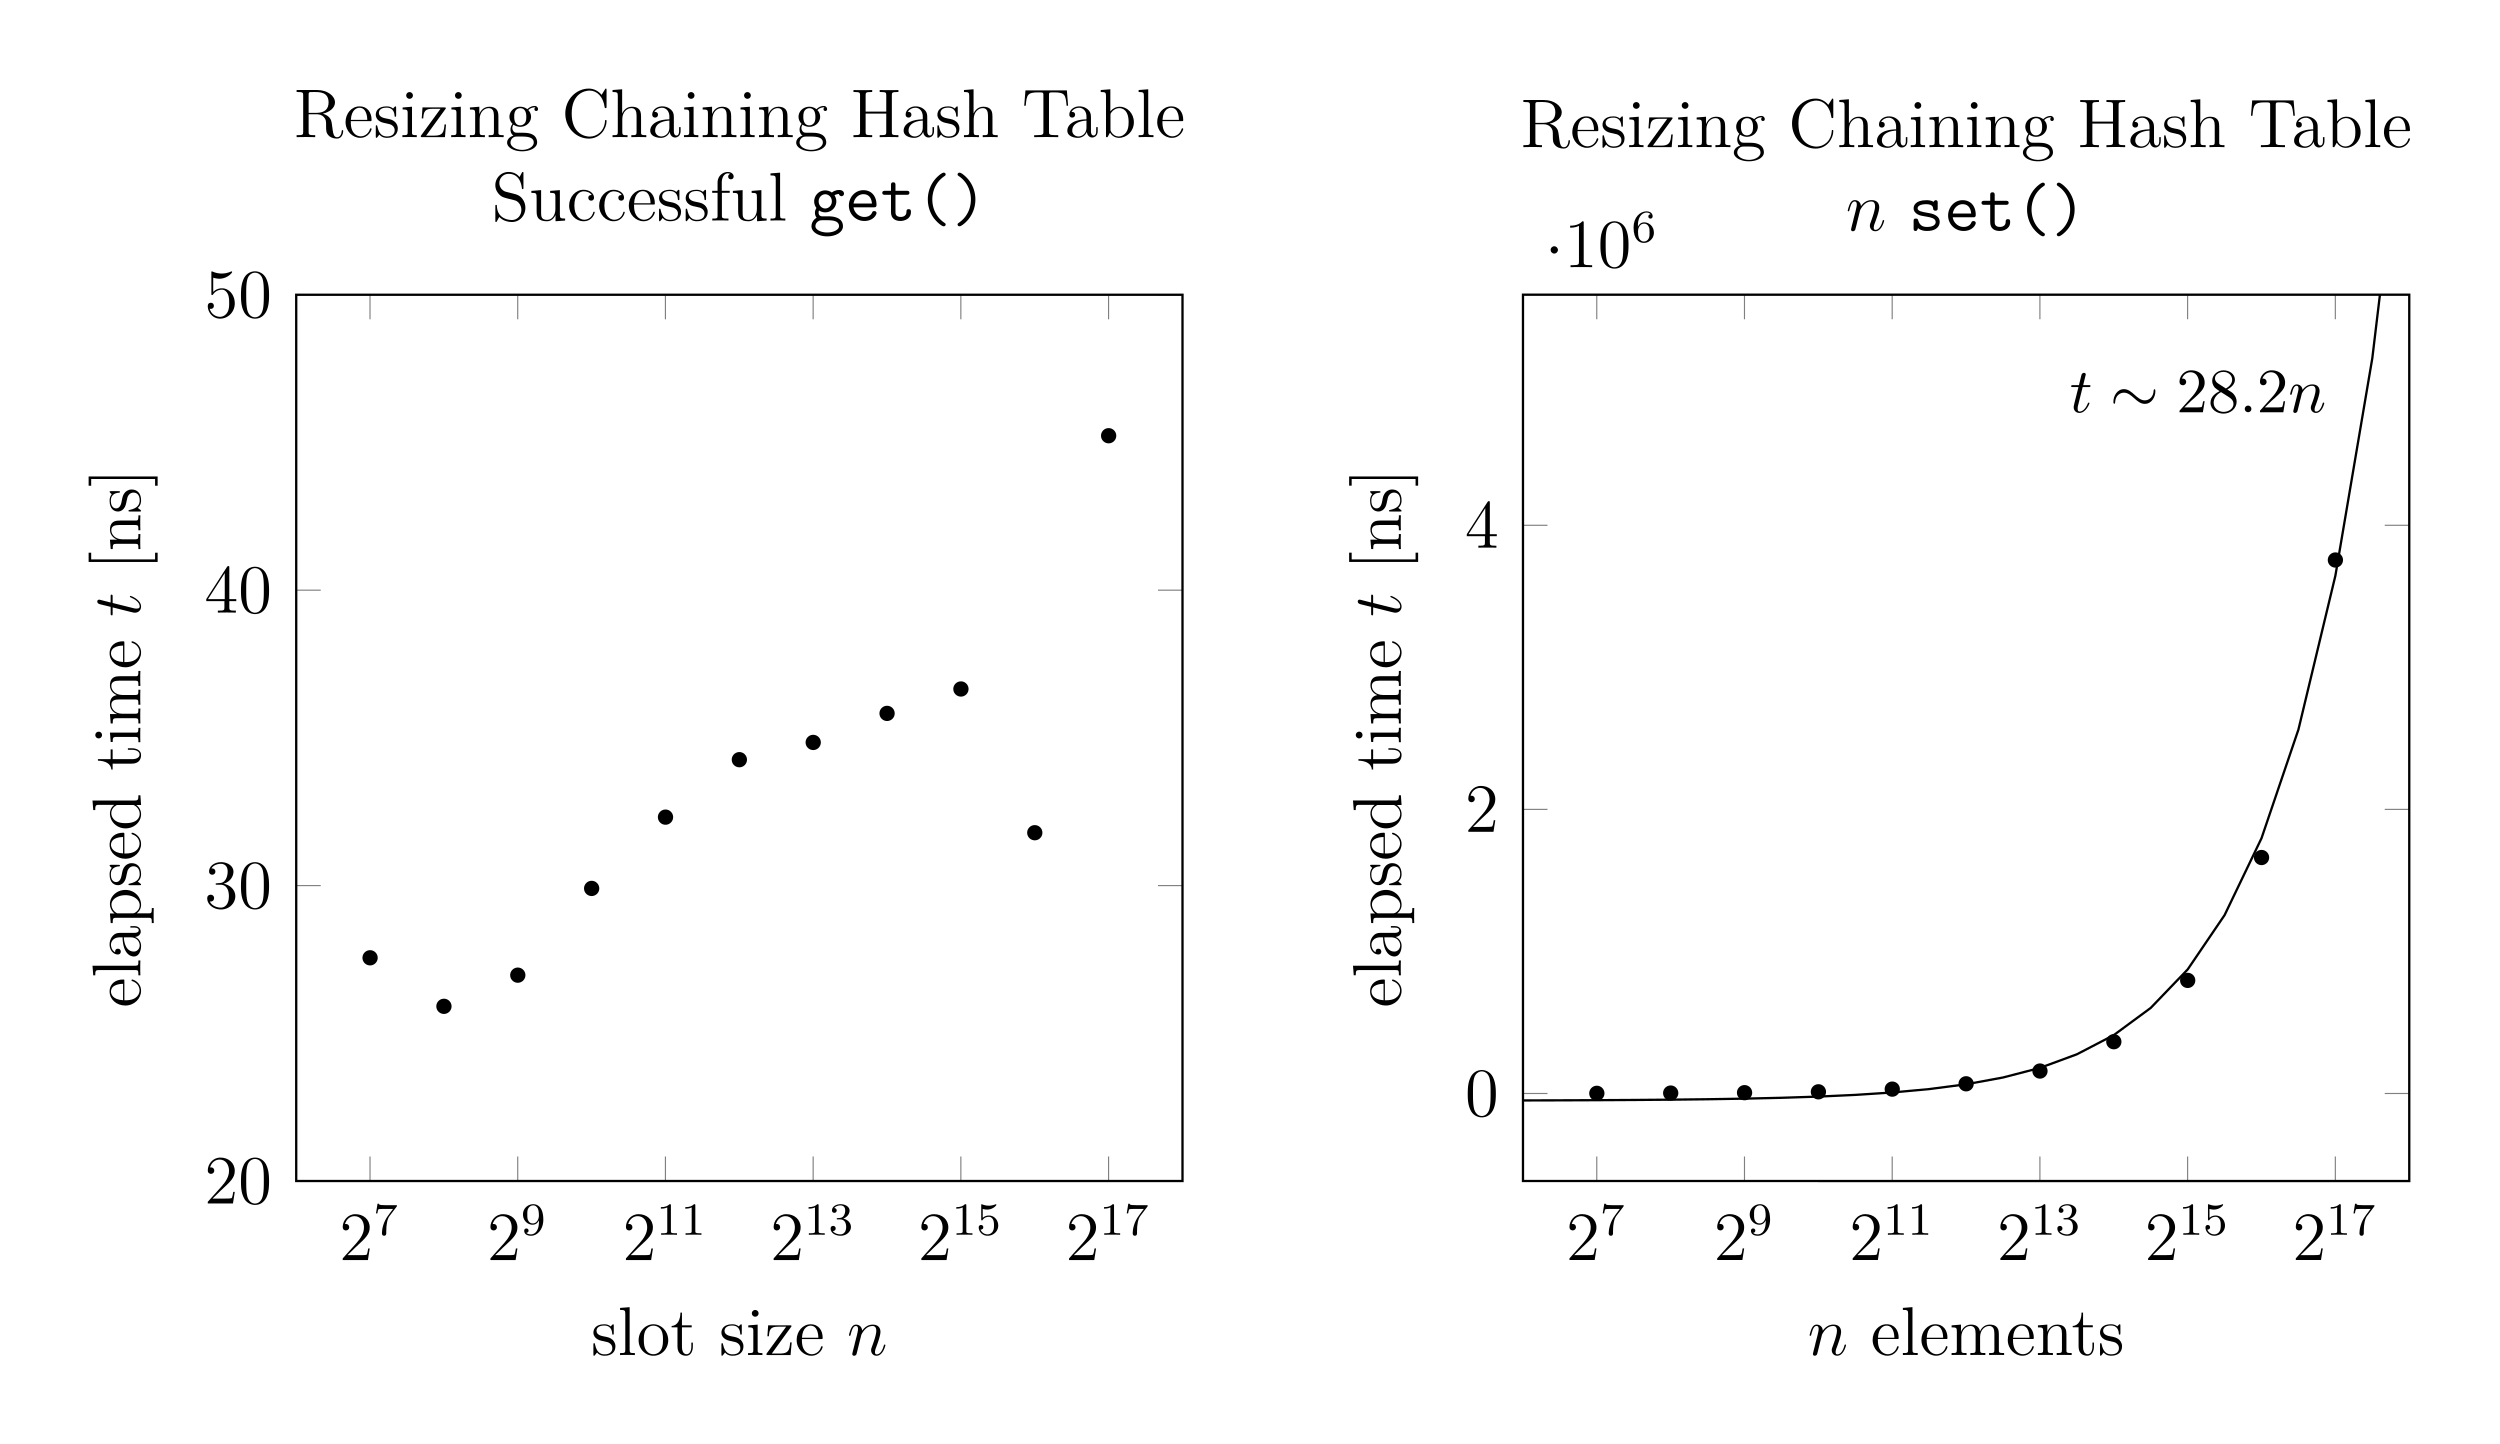 <svg xmlns="http://www.w3.org/2000/svg" xmlns:xlink="http://www.w3.org/1999/xlink" width="433.26pt" height="250.24pt" viewBox="0 0 433.26 250.24"><defs><path id="Z" d="m1.386-.84 1.156-1.124C4.244-3.469 4.899-4.059 4.899-5.15c0-1.243-.982-2.116-2.313-2.116a2.016 2.016 0 0 0-2.04 1.975c0 .61.545.61.578.61.185 0 .567-.13.567-.578a.55.55 0 0 0-.578-.567c-.087 0-.11 0-.142.011.25-.71.84-1.113 1.473-1.113.993 0 1.462.884 1.462 1.778 0 .873-.546 1.735-1.146 2.412L.666-.404c-.12.12-.12.142-.12.404h4.047L4.9-1.898h-.273c-.055.327-.131.807-.24.97-.077.088-.797.088-1.037.088z"/><path id="aa" d="M1.778-4.986c-.502-.327-.545-.698-.545-.884 0-.665.709-1.123 1.484-1.123.796 0 1.494.567 1.494 1.353 0 .621-.425 1.145-1.08 1.527zm1.593 1.037c.786-.404 1.32-.971 1.32-1.691 0-1.004-.97-1.626-1.963-1.626-1.092 0-1.975.807-1.975 1.822 0 .196.022.687.48 1.2.12.13.524.404.796.59-.633.316-1.57.926-1.57 2.007C.458-.491 1.57.24 2.716.24c1.232 0 2.269-.906 2.269-2.073 0-.393-.12-.884-.535-1.342-.207-.229-.382-.338-1.08-.774m-1.09.458 1.341.85c.306.208.818.535.818 1.2 0 .808-.818 1.376-1.713 1.376-.938 0-1.723-.677-1.723-1.582 0-.633.349-1.331 1.276-1.844"/><path id="T" d="M2.296-2.99c0-.347-.287-.634-.634-.634s-.633.287-.633.634.287.634.633.634.634-.287.634-.634"/><path id="a" d="M8.635-3.995c0-.263-.072-.382-.167-.382-.06 0-.156.083-.168.31-.048 1.149-.837 1.807-1.674 1.807-.754 0-1.328-.515-1.914-1.029-.61-.55-1.232-1.1-2.045-1.1-1.304 0-2.01 1.315-2.01 2.404 0 .382.156.382.168.382.132 0 .168-.239.168-.275.048-1.315.945-1.842 1.674-1.842.754 0 1.328.515 1.914 1.029.61.55 1.232 1.1 2.045 1.1 1.303 0 2.01-1.315 2.01-2.404"/><path id="ab" d="M2.095-.578c0-.317-.262-.578-.579-.578s-.578.261-.578.578S1.2 0 1.516 0s.579-.262.579-.578"/><path id="ac" d="M.96-.644c-.033.164-.098.415-.098.47 0 .196.153.294.316.294.131 0 .328-.087.404-.305.01-.022.142-.535.207-.808l.24-.982c.066-.24.131-.48.186-.73.043-.186.13-.503.142-.546.163-.338.741-1.331 1.778-1.331.49 0 .589.403.589.764 0 .676-.535 2.072-.71 2.542-.097.25-.108.381-.108.501 0 .513.382.895.894.895 1.026 0 1.43-1.593 1.43-1.68 0-.11-.099-.11-.131-.11-.11 0-.11.033-.164.197C5.717-.73 5.357-.12 4.822-.12c-.185 0-.262-.11-.262-.36 0-.273.099-.535.197-.775.207-.578.665-1.778.665-2.4 0-.73-.469-1.167-1.254-1.167-.982 0-1.517.698-1.702.949-.055-.611-.502-.95-1.004-.95s-.71.426-.818.623a5.5 5.5 0 0 0-.328 1.058c0 .109.11.109.131.109.11 0 .12-.01.186-.25.185-.776.403-1.3.796-1.3.218 0 .338.143.338.503 0 .229-.032.349-.174.916z"/><path id="X" d="M2.247-4.364h1.026c.218 0 .327 0 .327-.218 0-.12-.109-.12-.305-.12h-.96c.393-1.55.447-1.768.447-1.833 0-.186-.13-.295-.316-.295-.033 0-.339.011-.437.393l-.425 1.735H.578c-.218 0-.327 0-.327.207 0 .131.087.131.305.131h.96C.731-1.266.687-1.08.687-.884c0 .59.415 1.004 1.004 1.004 1.113 0 1.735-1.593 1.735-1.68 0-.11-.088-.11-.131-.11-.098 0-.11.033-.164.154C2.662-.382 2.084-.12 1.713-.12c-.23 0-.338-.142-.338-.502 0-.262.021-.338.065-.524z"/><path id="P" d="M5.454-1.304c0-.071-.024-.335-.395-.335-.227 0-.299.084-.37.264-.3.693-1.077.753-1.304.753-.993 0-1.782-.753-1.914-1.674h3.504c.252 0 .479 0 .479-.443 0-1.4-.79-2.523-2.285-2.523-1.387 0-2.5 1.196-2.5 2.655A2.667 2.667 0 0 0 3.35.072c1.543 0 2.105-1.065 2.105-1.376m-.79-1.65H1.483c.156-1.017.933-1.615 1.686-1.615 1.196 0 1.448 1.017 1.495 1.615"/><path id="O" d="M5.98-4.676c0-.228-.18-.622-.85-.622-.214 0-.753.048-1.255.442a2 2 0 0 0-1.136-.37A1.91 1.91 0 0 0 .813-3.326c0 .263.06.718.395 1.148a1.57 1.57 0 0 0-.263.837c0 .42.203.754.299.862A1.7 1.7 0 0 0 .347.992c0 .993 1.208 1.747 2.727 1.747S5.8 1.997 5.8.993C5.8-.73 3.684-.73 3.289-.73H2.272c-.143 0-.693 0-.693-.645 0-.228.036-.275.083-.371.24.167.634.323 1.065.323a1.91 1.91 0 0 0 1.925-1.902c0-.299-.071-.67-.322-1.064.31-.168.598-.204.777-.216.072.371.43.383.43.383.144 0 .443-.096.443-.454M3.875-3.325c0 .682-.514 1.232-1.148 1.232-.598 0-1.136-.526-1.136-1.232s.55-1.232 1.136-1.232c.634 0 1.148.55 1.148 1.232M5.119.993c0 .55-.873 1.076-2.045 1.076S1.029 1.543 1.029.993c0-.18.06-.598.502-.873.275-.18.395-.18 1.22-.18 1.052 0 2.368 0 2.368 1.053"/><path id="R" d="M5.119.682c0-.156-.084-.204-.251-.323C3.218-.777 2.81-2.488 2.81-3.648c0-1.136.382-2.858 2.057-4.018.167-.12.25-.168.25-.323 0-.12-.059-.311-.346-.311-.299 0-1.184.693-1.734 1.47a5.43 5.43 0 0 0-1.005 3.182c0 1.328.479 2.44.98 3.146C3.565.263 4.438.993 4.773.993c.287 0 .347-.204.347-.311"/><path id="S" d="M4.114-3.648c0-.933-.227-2.14-1.088-3.3-.407-.55-1.292-1.352-1.65-1.352-.276 0-.347.203-.347.31 0 .144.083.204.299.348 1.459 1.028 2.009 2.63 2.009 3.982C3.337-2.583 2.99-.825 1.28.36c-.156.107-.251.167-.251.323 0 .107.071.31.346.31.3 0 1.184-.693 1.735-1.47a5.5 5.5 0 0 0 1.004-3.17"/><path id="ad" d="M5.37-1.483c0-1.244-1.483-1.495-2.057-1.579-1.053-.18-1.77-.299-1.77-.801 0-.323.37-.706 1.495-.706 1.136 0 1.184.538 1.208.85.024.239.239.275.383.275.394 0 .394-.216.394-.455v-.909c0-.191 0-.454-.335-.454-.287 0-.358.287-.358.287-.479-.287-1.029-.287-1.268-.287-1.95 0-2.213.992-2.213 1.399 0 .49.287.825.694 1.052.383.216.73.275 1.71.431.467.084 1.423.24 1.423.897 0 .442-.406.861-1.519.861-.765 0-1.267-.299-1.518-1.16-.06-.167-.096-.299-.395-.299-.395 0-.395.227-.395.466v1.232c0 .192 0 .455.335.455.144 0 .251 0 .43-.49.55.454 1.173.49 1.543.49C5.37.072 5.37-1.363 5.37-1.483"/><path id="Q" d="M5.262-1.471c0-.24 0-.502-.394-.502-.383 0-.383.263-.383.514-.012.717-.694.837-.969.837-.933 0-.933-.598-.933-.885v-2.954h1.938c.167 0 .478 0 .478-.347s-.31-.347-.478-.347H2.583v-.98c0-.216 0-.49-.382-.49-.395 0-.395.274-.395.49v.98H.789c-.167 0-.49 0-.49.347s.311.347.478.347h1.029v3.014c0 1.112.765 1.519 1.627 1.519.645 0 1.83-.323 1.83-1.543"/><path id="s" d="M2.464-3.504c.024-.072.323-.67.765-1.053a1.74 1.74 0 0 1 1.184-.478c.479 0 .646.359.646.837 0 .682-.49 2.045-.73 2.691-.107.287-.167.443-.167.658 0 .538.37.969.945.969 1.112 0 1.53-1.759 1.53-1.83 0-.06-.047-.108-.119-.108-.107 0-.12.036-.18.24C6.065-.599 5.61-.12 5.144-.12c-.12 0-.311-.012-.311-.394 0-.3.131-.658.203-.826.24-.657.742-1.997.742-2.679 0-.717-.419-1.255-1.328-1.255-1.064 0-1.626.753-1.842 1.052-.036-.682-.526-1.052-1.052-1.052-.383 0-.646.227-.85.634C.49-4.21.324-3.492.324-3.444s.048.107.131.107c.096 0 .108-.012.18-.287.191-.73.407-1.411.885-1.411.275 0 .37.191.37.55 0 .263-.119.73-.203 1.1l-.335 1.292c-.047.227-.179.765-.239.98C1.03-.8.897-.238.897-.178c0 .167.132.299.311.299a.46.46 0 0 0 .407-.252c.024-.06.131-.478.191-.717l.263-1.077z"/><path id="x" d="M2.404-4.808h1.1c.228 0 .347 0 .347-.215 0-.132-.072-.132-.31-.132H2.487L2.93-6.9c.048-.167.048-.191.048-.275 0-.191-.155-.299-.31-.299-.097 0-.372.036-.467.419l-.467 1.901H.61c-.24 0-.347 0-.347.227 0 .12.084.12.311.12H1.64L.849-1.65c-.096.418-.131.538-.131.693C.718-.395 1.112.12 1.782.12c1.208 0 1.854-1.747 1.854-1.83 0-.072-.048-.108-.12-.108-.024 0-.072 0-.095.048-.012.012-.024.024-.108.215C3.062-.957 2.512-.12 1.818-.12c-.359 0-.383-.299-.383-.562 0-.012 0-.239.036-.382z"/><path id="t" d="M5.669-1.064v-.67h-.263v.67c0 .681-.287.777-.455.777-.454 0-.454-.634-.454-.813v-2.093c0-.646 0-1.125-.526-1.591-.419-.383-.957-.55-1.483-.55-.981 0-1.735.646-1.735 1.423 0 .347.228.514.503.514.287 0 .49-.203.49-.49 0-.49-.43-.49-.61-.49.275-.503.85-.718 1.328-.718.55 0 1.256.455 1.256 1.53v.48C1.316-3.05.407-2.046.407-1.126c0 .946 1.1 1.245 1.83 1.245A1.63 1.63 0 0 0 3.79-.933c.048.562.419.993.933.993.251 0 .945-.168.945-1.124m-1.95-.622C3.72-.514 2.847-.12 2.333-.12c-.586 0-1.076-.43-1.076-1.004 0-1.579 2.033-1.722 2.464-1.746z"/><path id="J" d="M6.076-2.583c0-1.52-1.125-2.691-2.452-2.691-.658 0-1.22.299-1.627.801V-8.3L.335-8.17v.347c.813 0 .909.084.909.67V0h.263l.43-.777c.276.442.79.897 1.555.897 1.376 0 2.584-1.16 2.584-2.703m-.91-.012c0 .801-.119 1.303-.406 1.734-.24.37-.718.741-1.316.741C2.8-.12 2.38-.538 2.177-.86c-.156-.251-.156-.3-.156-.502v-2.464c0-.215 0-.24.132-.43.287-.431.813-.778 1.4-.778.358 0 1.614.143 1.614 2.44"/><path id="F" d="M7.798-2.775c0-.131 0-.203-.132-.203-.12 0-.131.06-.131.143C7.427-.933 6.04-.095 4.88-.095c-.838 0-3.122-.503-3.122-3.995 0-3.457 2.249-3.983 3.11-3.983 1.256 0 2.356 1.064 2.595 2.858.024.144.024.18.167.18.168 0 .168-.036.168-.275v-2.835c0-.215 0-.275-.12-.275-.071 0-.083.024-.155.144l-.586.945c-.538-.67-1.352-1.089-2.213-1.089C2.536-8.42.646-6.53.646-4.09.646-1.615 2.559.25 4.724.25c1.962 0 3.074-1.71 3.074-3.026"/><path id="M" d="M4.856-1.423c0-.108-.084-.108-.12-.108-.107 0-.12.036-.155.18-.263.849-.91 1.207-1.555 1.207-.73 0-1.698-.633-1.698-2.451 0-1.986 1.016-2.476 1.614-2.476.455 0 1.112.18 1.388.646-.144 0-.587 0-.587.49 0 .287.204.49.49.49.276 0 .503-.167.503-.514 0-.801-.837-1.375-1.806-1.375C1.53-5.334.42-4.09.42-2.584.419-1.051 1.567.12 2.919.12c1.578 0 1.937-1.436 1.937-1.543"/><path id="v" d="M6.16 0v-.347c-.814 0-.91-.084-.91-.67V-8.3l-1.662.131v.347c.813 0 .909.084.909.67v2.643a1.86 1.86 0 0 0-1.495-.765C1.615-5.274.419-4.102.419-2.571c0 1.519 1.136 2.69 2.451 2.69.91 0 1.436-.597 1.603-.825V.12zM4.472-1.4c0 .216 0 .252-.167.515-.287.419-.778.765-1.376.765-.31 0-1.602-.12-1.602-2.44 0-.86.143-1.339.406-1.734.24-.37.718-.741 1.316-.741.741 0 1.16.538 1.28.73.143.203.143.227.143.442z"/><path id="r" d="M4.868-1.423c0-.072-.06-.12-.132-.12-.096 0-.12.06-.143.12C4.282-.42 3.48-.143 2.978-.143s-1.71-.335-1.71-2.404v-.228H4.58c.263 0 .287 0 .287-.227 0-1.208-.646-2.332-2.093-2.332C1.41-5.334.359-4.102.359-2.62.359-1.041 1.579.12 2.906.12c1.424 0 1.962-1.292 1.962-1.543m-.742-1.579H1.28c.095-1.878 1.148-2.093 1.483-2.093 1.28 0 1.351 1.686 1.363 2.093"/><path id="N" d="M4.09-7.63c0-.443-.43-.79-1.004-.79-.838 0-1.782.646-1.782 1.866v1.4H.37v.346h.933v3.923c0 .538-.132.538-.91.538V0c.336-.024.993-.024 1.352-.024.323 0 1.172 0 1.447.024v-.347h-.239c-.873 0-.897-.131-.897-.562v-3.899H3.41v-.347H2.033v-1.4c0-1.075.55-1.626 1.04-1.626.096 0 .276.024.42.096a.48.48 0 0 0-.348.466c0 .276.192.467.467.467.287 0 .478-.191.478-.478"/><path id="E" d="M5.681-4.856a.56.56 0 0 0-.586-.55c-.622 0-1.088.383-1.256.562a2 2 0 0 0-1.232-.43C1.531-5.274.73-4.461.73-3.54c0 .682.418 1.124.538 1.232-.144.18-.359.526-.359.992 0 .694.419.993.514 1.053-.55.155-1.1.586-1.1 1.208 0 .825 1.124 1.507 2.595 1.507 1.423 0 2.608-.634 2.608-1.531 0-.3-.084-1.005-.802-1.375-.61-.311-1.208-.311-2.236-.311-.73 0-.814 0-1.029-.228a.88.88 0 0 1-.227-.598c0-.203.072-.406.191-.574.562.371 1.04.371 1.172.371 1.077 0 1.878-.813 1.878-1.734 0-.323-.096-.778-.478-1.16.466-.479 1.028-.479 1.088-.479.048 0 .108 0 .155.024-.12.048-.179.168-.179.3 0 .167.12.31.311.31.096 0 .311-.06.311-.323M3.648-3.54c0 .215 0 .705-.204 1.028a1.02 1.02 0 0 1-.837.467c-1.052 0-1.052-1.208-1.052-1.483 0-.215 0-.706.203-1.029a1.02 1.02 0 0 1 .837-.466c1.053 0 1.053 1.208 1.053 1.483M4.939.933c0 .706-.908 1.268-2.009 1.268C1.782 2.2.91 1.615.91.933c0-.096.024-.562.478-.873.263-.168.371-.168 1.208-.168.993 0 2.344 0 2.344 1.04"/><path id="H" d="M8.276 0v-.347h-.239c-.861 0-.897-.12-.897-.562v-6.35c0-.443.036-.563.897-.563h.24v-.347c-.288.024-1.268.024-1.615.024-.36 0-1.34 0-1.627-.024v.347h.24c.86 0 .896.12.896.562v2.835H2.595V-7.26c0-.442.036-.562.897-.562h.24v-.347c-.288.024-1.268.024-1.615.024-.359 0-1.34 0-1.627-.024v.347h.24c.86 0 .897.12.897.562v6.351c0 .443-.036.562-.897.562H.49V0c.287-.024 1.268-.024 1.615-.024.359 0 1.34 0 1.627.024v-.347h-.24c-.86 0-.897-.12-.897-.562v-3.17h3.576v3.17c0 .443-.036.562-.897.562h-.239V0c.287-.024 1.268-.024 1.615-.024.359 0 1.34 0 1.626.024"/><path id="G" d="M6.231 0v-.347c-.598 0-.897 0-.909-.359v-2.2c0-1.113 0-1.447-.275-1.83-.347-.467-.909-.538-1.315-.538-1.029 0-1.507.777-1.675 1.148h-.012V-8.3L.383-8.17v.347c.813 0 .909.084.909.67v6.267c0 .538-.132.538-.91.538V0c.312-.024.958-.024 1.292-.024.347 0 .993 0 1.304.024v-.347c-.765 0-.909 0-.909-.538V-3.11c0-1.255.825-1.925 1.567-1.925s.909.61.909 1.34v2.81c0 .538-.132.538-.91.538V0c.312-.024.958-.024 1.293-.024.346 0 .992 0 1.303.024"/><path id="p" d="M2.882 0v-.347c-.777 0-.825-.06-.825-.526v-4.401l-1.626.131v.347c.765 0 .873.072.873.658v3.253c0 .538-.132.538-.91.538V0c.336-.024.91-.024 1.256-.024.132 0 .826 0 1.232.024m-.67-7.224a.58.58 0 1 0-.586.574.576.576 0 0 0 .587-.574"/><path id="m" d="M2.966 0v-.347c-.765 0-.909 0-.909-.538V-8.3L.395-8.17v.347c.813 0 .909.084.909.67v6.267c0 .538-.132.538-.91.538V0c.336-.024.922-.024 1.28-.024s.957 0 1.292.024"/><path id="w" d="M9.484 0v-.347c-.598 0-.897 0-.909-.359v-2.2c0-1.113 0-1.447-.275-1.83-.347-.467-.909-.538-1.315-.538-.993 0-1.495.717-1.687 1.184-.167-.921-.813-1.184-1.566-1.184-1.16 0-1.615.992-1.71 1.232h-.013v-1.232l-1.626.131v.347c.813 0 .909.084.909.67v3.241c0 .538-.132.538-.91.538V0c.312-.024.958-.024 1.292-.024.347 0 .993 0 1.304.024v-.347c-.765 0-.909 0-.909-.538V-3.11c0-1.255.825-1.925 1.567-1.925s.909.61.909 1.34v2.81c0 .538-.132.538-.91.538V0c.312-.024.958-.024 1.293-.024.346 0 .992 0 1.303.024v-.347c-.765 0-.909 0-.909-.538V-3.11c0-1.255.825-1.925 1.567-1.925s.909.61.909 1.34v2.81c0 .538-.132.538-.909.538V0c.31-.024.957-.024 1.292-.024.346 0 .992 0 1.303.024"/><path id="D" d="M6.231 0v-.347c-.598 0-.897 0-.909-.359v-2.2c0-1.113 0-1.447-.275-1.83-.347-.467-.909-.538-1.315-.538-1.16 0-1.615.992-1.71 1.232h-.013v-1.232l-1.626.131v.347c.813 0 .909.084.909.67v3.241c0 .538-.132.538-.91.538V0c.312-.024.958-.024 1.292-.024.347 0 .993 0 1.304.024v-.347c-.765 0-.909 0-.909-.538V-3.11c0-1.255.825-1.925 1.567-1.925s.909.61.909 1.34v2.81c0 .538-.132.538-.91.538V0c.312-.024.958-.024 1.293-.024.346 0 .992 0 1.303.024"/><path id="n" d="M5.49-2.56c0-1.542-1.172-2.774-2.56-2.774C1.495-5.334.36-4.066.36-2.56.359-1.03 1.555.12 2.919.12c1.41 0 2.57-1.172 2.57-2.68m-.91-.107c0 .419 0 1.16-.31 1.722a1.56 1.56 0 0 1-1.34.801c-.442 0-.98-.19-1.327-.777-.323-.538-.335-1.244-.335-1.746 0-.455 0-1.184.37-1.722a1.53 1.53 0 0 1 1.28-.706c.467 0 .969.215 1.292.682.37.55.37 1.303.37 1.746"/><path id="u" d="M6.076-2.583c0-1.52-1.125-2.691-2.428-2.691-1.053 0-1.615.753-1.65.801v-.801l-1.663.131v.347c.837 0 .909.084.909.61v5.621c0 .538-.132.538-.91.538v.347c.312-.024.958-.024 1.293-.024.346 0 .992 0 1.303.024v-.347c-.765 0-.909 0-.909-.538v-2.08c.216.298.706.765 1.471.765 1.376 0 2.584-1.16 2.584-2.703m-.91 0c0 1.423-.813 2.463-1.733 2.463a1.4 1.4 0 0 1-.957-.382c-.275-.275-.455-.515-.455-.85v-2.463c0-.227 0-.24.132-.43a1.72 1.72 0 0 1 1.4-.766c.896 0 1.614 1.088 1.614 2.428"/><path id="C" d="M8.575-1.04c0-.072 0-.18-.131-.18-.12 0-.12.072-.132.191-.06.718-.406 1.041-.79 1.041-.55 0-.669-.562-.765-1.196l-.12-.897c-.083-.598-.13-.98-.49-1.352-.131-.131-.442-.454-1.1-.633 1.184-.275 2.105-1.029 2.105-1.95 0-1.16-1.351-2.153-3.074-2.153H.502v.347h.24c.86 0 .897.12.897.562v6.351c0 .443-.036.562-.897.562h-.24V0c.275-.024 1.256-.024 1.603-.024s1.34 0 1.615.024v-.347h-.24c-.86 0-.897-.12-.897-.562v-3.062h1.388c.466 0 .909.132 1.232.467.406.454.406.705.406 1.53 0 .945 0 1.256.526 1.77.18.18.682.455 1.352.455.933 0 1.088-1.04 1.088-1.292M6.04-6.017c0 1.04-.562 1.806-2.117 1.806h-1.34v-3.133c0-.276 0-.419.252-.467.107-.012.466-.012.705-.012.969 0 2.5 0 2.5 1.806"/><path id="K" d="M5.848-2.2c0-.73-.275-1.268-.598-1.663-.442-.538-.98-.67-1.447-.79l-1.315-.334c-.61-.156-1.148-.754-1.148-1.52 0-.836.67-1.59 1.602-1.59 1.962 0 2.225 1.938 2.296 2.452.024.143.024.191.144.191.132 0 .132-.06.132-.275v-2.416c0-.215 0-.275-.12-.275-.036 0-.084 0-.167.156l-.395.73c-.574-.742-1.364-.886-1.89-.886A2.28 2.28 0 0 0 .646-6.135c0 .574.203 1.1.646 1.578.418.467.837.574 1.686.79.419.095 1.076.263 1.244.334.562.276.933.921.933 1.591 0 .897-.634 1.746-1.627 1.746-.538 0-1.28-.131-1.866-.646C.97-1.363.921-2.225.91-2.619c-.012-.096-.132-.096-.132-.096-.131 0-.131.06-.131.275v2.416c0 .215 0 .275.12.275.071 0 .083-.024.167-.167l.395-.718c.43.479 1.184.885 2.212.885C4.88.251 5.848-.885 5.848-2.2"/><path id="l" d="M4.21-1.519c0-.646-.395-1.028-.502-1.136-.431-.37-.754-.443-1.543-.586-.359-.072-1.232-.24-1.232-.957 0-.37.251-.92 1.327-.92 1.304 0 1.376 1.111 1.4 1.482.012.096.095.096.131.096.132 0 .132-.06.132-.275V-5.06c0-.215 0-.275-.12-.275-.095 0-.323.263-.406.37-.371-.298-.742-.37-1.125-.37-1.447 0-1.877.79-1.877 1.447 0 .132 0 .55.454.969.383.335.79.418 1.34.526.657.132.813.167 1.112.407.215.179.37.442.37.777 0 .514-.298 1.088-1.35 1.088C1.53-.12.956-.574.693-1.77c-.048-.215-.06-.24-.06-.24-.024-.047-.072-.047-.108-.047-.131 0-.131.06-.131.275v1.627c0 .215 0 .275.12.275.06 0 .071-.012.274-.264.06-.083.06-.107.24-.299.454.563 1.1.563 1.303.563C3.588.12 4.21-.574 4.21-1.52"/><path id="I" d="M8.025-5.442 7.81-8.109H.634L.419-5.442h.263c.167-1.89.275-2.32 2.164-2.32.216 0 .55 0 .646.024.24.036.251.18.251.454V-.92c0 .407 0 .574-1.172.574h-.43V0c.383-.024 1.614-.024 2.08-.024s1.711 0 2.094.024v-.347h-.43c-1.173 0-1.173-.167-1.173-.574v-6.363c0-.299.024-.406.216-.454.095-.024.442-.024.67-.024 1.889 0 1.997.43 2.164 2.32z"/><path id="o" d="M3.899-1.483v-.682h-.263v.658c0 .861-.347 1.363-.813 1.363-.814 0-.814-1.112-.814-1.315v-3.349h1.687v-.347H2.009v-2.2h-.263c-.012 1.124-.442 2.272-1.53 2.308v.24h1.016v3.324C1.232-.155 2.117.12 2.75.12c.753 0 1.148-.742 1.148-1.603"/><path id="L" d="M6.231 0v-.347c-.813 0-.909-.084-.909-.67v-4.257l-1.686.131v.347c.813 0 .909.084.909.67v2.14C4.545-.968 4.007-.12 3.11-.12c-.981 0-1.04-.562-1.04-1.196v-3.958l-1.687.131v.347c.909 0 .909.036.909 1.1v1.794c0 .742 0 1.172.358 1.567.288.311.778.455 1.388.455.203 0 .586 0 .993-.347.346-.275.538-.73.538-.73V.12z"/><path id="q" d="M4.7-2.2h-.263C4.33-.838 4.127-.264 2.703-.264H1.256l3.3-4.557c.108-.131.108-.155.108-.203 0-.132-.083-.132-.287-.132H.622L.49-3.253h.263c.072-1.22.3-1.663 1.603-1.663h1.387l-3.42 4.7C.323 0 .347 0 .61 0h3.899z"/><path id="e" d="M2.503-5.077c0-.215-.016-.223-.232-.223-.326.319-.749.51-1.506.51v.263c.215 0 .646 0 1.108-.215v4.088c0 .295-.024.391-.781.391h-.28V0c.328-.024 1.013-.024 1.372-.024s1.052 0 1.379.024v-.263h-.28c-.757 0-.78-.096-.78-.39z"/><path id="f" d="M2.016-2.662c.63 0 1.029.462 1.029 1.3 0 .995-.566 1.29-.989 1.29-.438 0-1.036-.16-1.315-.582.287 0 .486-.183.486-.446a.423.423 0 0 0-.438-.438c-.215 0-.438.135-.438.454 0 .757.813 1.251 1.721 1.251 1.06 0 1.801-.733 1.801-1.53 0-.661-.526-1.267-1.339-1.442.63-.224 1.1-.766 1.1-1.403S2.917-5.3 2.088-5.3C1.235-5.3.59-4.838.59-4.232c0 .295.199.422.406.422a.39.39 0 0 0 .407-.406c0-.295-.255-.407-.43-.415.334-.438.948-.462 1.091-.462.207 0 .813.064.813.885 0 .558-.231.892-.343 1.02-.239.247-.422.263-.908.295-.152.008-.215.016-.215.12 0 .111.071.111.207.111z"/><path id="g" d="M1.116-4.48c.103.033.422.112.757.112.996 0 1.602-.7 1.602-.82 0-.088-.056-.112-.096-.112-.016 0-.032 0-.103.04-.311.12-.678.215-1.108.215-.47 0-.86-.12-1.108-.215C.98-5.3.964-5.3.956-5.3c-.103 0-.103.088-.103.231v2.335c0 .144 0 .24.127.24.064 0 .088-.032.128-.096.095-.12.398-.526 1.076-.526.446 0 .661.366.733.518.136.287.151.653.151.964 0 .295-.008.725-.23 1.076a1.07 1.07 0 0 1-.893.486A1.295 1.295 0 0 1 .733-.917c.024.008.072.008.08.008.223 0 .398-.143.398-.39 0-.295-.23-.399-.39-.399-.144 0-.399.08-.399.423 0 .717.622 1.442 1.539 1.442.996 0 1.84-.773 1.84-1.761 0-.925-.669-1.745-1.61-1.745-.398 0-.772.127-1.075.398z"/><path id="V" d="M1.1-2.638c0-.662.056-1.243.343-1.73.239-.398.645-.725 1.147-.725.16 0 .526.024.71.303-.36.016-.39.287-.39.375-.001.239.182.374.374.374.143 0 .374-.087.374-.39 0-.479-.358-.869-1.076-.869C1.474-5.3.351-4.248.351-2.526.35-.366 1.355.167 2.128.167c.383 0 .797-.103 1.156-.446.318-.31.59-.646.59-1.339 0-1.044-.79-1.777-1.674-1.777-.574 0-.917.366-1.1.757M2.128-.072c-.422 0-.685-.295-.805-.518-.183-.358-.2-.9-.2-1.203 0-.79.431-1.38 1.045-1.38.398 0 .637.208.789.487.167.295.167.654.167 1.06s0 .757-.16 1.044c-.206.367-.485.51-.836.51"/><path id="c" d="M4.033-4.854c.072-.087.072-.103.072-.279H2.08c-.2 0-.446-.008-.645-.024-.415-.031-.423-.103-.447-.23H.741l-.27 1.68h.246c.016-.119.104-.669.215-.732.088-.04.686-.04.805-.04h1.69l-.82 1.1c-.91 1.211-1.1 2.47-1.1 3.1 0 .08 0 .446.374.446s.375-.358.375-.454v-.382c0-1.148.19-2.089.581-2.607z"/><path id="d" d="M3.124-2.351c0 1.945-.924 2.28-1.387 2.28-.167 0-.581-.025-.797-.272.351-.032.375-.295.375-.374a.364.364 0 0 0-.375-.375c-.143 0-.374.088-.374.39 0 .543.446.87 1.18.87 1.091 0 2.127-1.085 2.127-2.79 0-2.072-.916-2.678-1.737-2.678-.94 0-1.785.733-1.785 1.777 0 1.028.773 1.778 1.673 1.778.566 0 .909-.36 1.1-.766zm-1.068.382c-.366 0-.597-.167-.773-.462C1.1-2.726 1.1-3.108 1.1-3.515c0-.47 0-.805.215-1.132.2-.286.454-.446.829-.446.534 0 .765.526.789.566.167.39.175 1.012.175 1.172 0 .63-.342 1.386-1.052 1.386"/><path id="h" d="M5.358-3.827c0-.993-.06-1.962-.49-2.87-.49-.993-1.352-1.256-1.938-1.256-.693 0-1.543.346-1.985 1.34C.61-5.86.49-5.12.49-3.828c0 1.16.084 2.033.515 2.882A2.13 2.13 0 0 0 2.918.251c1.04 0 1.639-.622 1.986-1.315.43-.897.454-2.07.454-2.763M2.918.012c-.382 0-1.16-.215-1.387-1.519-.132-.718-.132-1.627-.132-2.464 0-.98 0-1.865.192-2.571.203-.801.813-1.172 1.327-1.172.455 0 1.148.275 1.376 1.303.155.682.155 1.627.155 2.44 0 .802 0 1.71-.131 2.44C4.09-.215 3.337.012 2.918.012"/><path id="U" d="M3.444-7.666c0-.275 0-.287-.239-.287-.287.323-.885.765-2.117.765v.347c.275 0 .873 0 1.531-.311v6.231c0 .43-.036.574-1.088.574h-.37V0c.322-.024 1.482-.024 1.877-.024s1.543 0 1.866.024v-.347h-.371C3.48-.347 3.444-.49 3.444-.92z"/><path id="b" d="M5.262-2.01H5c-.036.204-.131.862-.25 1.053-.085.108-.766.108-1.125.108H1.41c.323-.275 1.053-1.04 1.364-1.328 1.818-1.674 2.487-2.296 2.487-3.48 0-1.375-1.088-2.296-2.475-2.296S.586-6.77.586-5.741c0 .61.526.61.562.61.251 0 .562-.18.562-.562 0-.335-.227-.562-.562-.562-.107 0-.131 0-.167.012.227-.813.873-1.364 1.65-1.364 1.017 0 1.639.85 1.639 1.95 0 1.017-.586 1.902-1.268 2.667L.586-.287V0h4.365z"/><path id="i" d="M2.2-4.294c-.203.012-.25.024-.25.132 0 .12.06.12.275.12h.55c1.016 0 1.47.837 1.47 1.985 0 1.567-.812 1.985-1.399 1.985-.574 0-1.554-.275-1.901-1.064.383.06.73-.156.73-.586a.565.565 0 0 0-.587-.586c-.287 0-.598.167-.598.622C.49-.622 1.555.25 2.882.25c1.424 0 2.476-1.088 2.476-2.296 0-1.1-.885-1.962-2.033-2.165 1.04-.299 1.71-1.172 1.71-2.105 0-.945-.98-1.638-2.14-1.638-1.197 0-2.082.73-2.082 1.602 0 .479.371.574.55.574.252 0 .539-.18.539-.538 0-.383-.287-.55-.55-.55-.072 0-.096 0-.132.012.454-.813 1.579-.813 1.638-.813.395 0 1.173.179 1.173 1.351 0 .227-.036.897-.383 1.411-.359.527-.766.563-1.089.574z"/><path id="j" d="M4.318-7.786c0-.227 0-.287-.168-.287-.096 0-.131 0-.227.144l-3.6 5.585v.347h3.145V-.91c0 .443-.024.562-.897.562h-.239V0c.275-.024 1.22-.024 1.555-.024s1.292 0 1.567.024v-.347h-.24c-.86 0-.896-.12-.896-.562v-1.088h1.208v-.347H4.318zm-.79.933v4.509H.622z"/><path id="k" d="M1.53-6.853c.515.167.934.18 1.065.18 1.352 0 2.213-.993 2.213-1.16 0-.049-.024-.108-.096-.108-.024 0-.048 0-.155.047a3.9 3.9 0 0 1-1.555.323c-.79 0-1.352-.239-1.579-.335-.083-.035-.107-.035-.12-.035-.095 0-.095.071-.095.263v3.552c0 .215 0 .287.143.287.06 0 .072-.012.192-.156.335-.49.897-.777 1.495-.777.634 0 .945.586 1.04.79.204.466.216 1.052.216 1.506s0 1.136-.335 1.675c-.263.43-.73.73-1.256.73-.79 0-1.567-.539-1.782-1.412.06.024.131.036.191.036.204 0 .527-.12.527-.526 0-.335-.228-.527-.527-.527-.215 0-.526.108-.526.574 0 1.017.813 2.177 2.14 2.177 1.352 0 2.536-1.136 2.536-2.655 0-1.423-.956-2.607-2.212-2.607-.682 0-1.208.299-1.52.634z"/><path id="y" d="M2.99 2.99v-.443H1.83V-8.527h1.16v-.443H1.387V2.99z"/><path id="B" d="M1.854-8.97H.25v.443h1.16V2.547H.251v.443h1.603z"/><path id="z" d="M5.322-2.906c0-1.113 0-1.447-.275-1.83-.347-.467-.909-.538-1.315-.538-1.16 0-1.615.992-1.71 1.232h-.013v-1.232l-1.626.131v.347c.813 0 .909.084.909.67v3.241c0 .538-.132.538-.91.538V0c.312-.024.958-.024 1.292-.024.347 0 .993 0 1.304.024v-.347c-.765 0-.909 0-.909-.538V-3.11c0-1.255.825-1.925 1.567-1.925s.909.61.909 1.34v2.81c0 .538-.132.538-.91.538V0c.312-.024.958-.024 1.293-.024.346 0 .992 0 1.303.024v-.347c-.598 0-.897 0-.909-.359z"/><path id="A" d="M3.923-5.06c0-.214 0-.274-.12-.274-.095 0-.323.263-.406.37-.371-.298-.742-.37-1.125-.37-1.447 0-1.877.79-1.877 1.447 0 .132 0 .55.454.969.383.335.79.418 1.34.526.657.132.813.167 1.112.407.215.179.37.442.37.777 0 .514-.298 1.088-1.35 1.088C1.53-.12.956-.574.693-1.77c-.048-.215-.048-.227-.06-.24-.024-.047-.072-.047-.108-.047-.131 0-.131.06-.131.275v1.627c0 .215 0 .275.12.275.06 0 .071-.012.274-.264.06-.083.06-.107.24-.299.454.563 1.1.563 1.303.563C3.588.12 4.21-.574 4.21-1.52c0-.646-.395-1.028-.502-1.136-.431-.37-.754-.443-1.543-.586-.359-.072-1.232-.24-1.232-.957 0-.37.251-.92 1.327-.92 1.304 0 1.376 1.111 1.4 1.482.012.096.095.096.131.096.132 0 .132-.06.132-.275z"/><clipPath id="W"><path d="M263.938 204.674h153.596V51.075H263.938Z"/></clipPath><use xlink:href="#a" id="Y" transform="scale(.912)"/></defs><g fill="none" stroke-miterlimit="10"><path stroke="gray" stroke-width=".199" d="M64.125 204.674v-4.252m25.599 4.252v-4.252m25.598 4.252v-4.252m25.6 4.252v-4.252m25.598 4.252v-4.252m25.6 4.252v-4.252M64.124 51.082v4.253m25.599-4.253v4.253m25.598-4.253v4.253m25.6-4.253v4.253m25.598-4.253v4.253m25.6-4.253v4.253M51.336 204.674h4.25m-4.25-51.197h4.25m-4.25-51.197h4.25m-4.25-51.198h4.25m149.346 153.592h-4.25m4.25-51.197h-4.25m4.25-51.197h-4.25m4.25-51.198h-4.25"/><path stroke="#000" stroke-width=".399" d="M51.336 204.674V51.082h153.596v153.592z"/></g><use xlink:href="#b" x="-57.483" y="98.486" transform="translate(116.292 119.887)scale(1)"/><use xlink:href="#c" x="-51.606" y="94.107" transform="matrix(1 0 0 1 116.292 119.887)"/><use xlink:href="#b" x="-57.483" y="98.486" transform="translate(141.891 119.887)scale(1)"/><use xlink:href="#d" x="-51.606" y="94.107" transform="matrix(1 0 0 1 141.891 119.887)"/><use xlink:href="#b" x="-57.483" y="98.486" transform="translate(165.373 119.887)scale(1)"/><g transform="matrix(1 0 0 1 165.373 119.887)"><use xlink:href="#e" x="-51.606" y="94.107"/><use xlink:href="#e" x="-47.374" y="94.107"/></g><use xlink:href="#b" x="-57.483" y="98.486" transform="translate(190.972 119.887)scale(1)"/><g transform="matrix(1 0 0 1 190.972 119.887)"><use xlink:href="#e" x="-51.606" y="94.107"/><use xlink:href="#f" x="-47.374" y="94.107"/></g><use xlink:href="#b" x="-57.483" y="98.486" transform="translate(216.57 119.887)scale(1)"/><g transform="matrix(1 0 0 1 216.57 119.887)"><use xlink:href="#e" x="-51.606" y="94.107"/><use xlink:href="#g" x="-47.374" y="94.107"/></g><use xlink:href="#b" x="-57.483" y="98.486" transform="translate(242.169 119.887)scale(1)"/><g transform="matrix(1 0 0 1 242.169 119.887)"><use xlink:href="#e" x="-51.606" y="94.107"/><use xlink:href="#c" x="-47.374" y="94.107"/></g><g transform="translate(92.906 110.08)scale(1)"><use xlink:href="#b" x="-57.483" y="98.486"/><use xlink:href="#h" x="-51.635" y="98.486"/></g><g transform="translate(92.906 58.883)scale(1)"><use xlink:href="#i" x="-57.483" y="98.486"/><use xlink:href="#h" x="-51.635" y="98.486"/></g><g transform="translate(92.906 7.686)scale(1)"><use xlink:href="#j" x="-57.483" y="98.486"/><use xlink:href="#h" x="-51.635" y="98.486"/></g><g transform="translate(92.906 -43.511)scale(1)"><use xlink:href="#k" x="-57.483" y="98.486"/><use xlink:href="#h" x="-51.635" y="98.486"/></g><path d="M65.258 165.99a1.12 1.12 0 1 0-2.242 0 1.12 1.12 0 0 0 2.242 0"/><path fill="none" stroke="#000" stroke-miterlimit="10" stroke-width=".399" d="M65.258 165.99a1.12 1.12 0 1 0-2.242 0 1.12 1.12 0 0 0 2.242 0Z"/><path d="M78.057 174.401a1.12 1.12 0 1 0-2.241 0 1.12 1.12 0 0 0 2.241 0"/><path fill="none" stroke="#000" stroke-miterlimit="10" stroke-width=".399" d="M78.057 174.401a1.12 1.12 0 1 0-2.241 0 1.12 1.12 0 0 0 2.241 0Z"/><path d="M90.857 169a1.12 1.12 0 1 0-2.241 0 1.12 1.12 0 0 0 2.241 0"/><path fill="none" stroke="#000" stroke-miterlimit="10" stroke-width=".399" d="M90.857 169a1.12 1.12 0 1 0-2.241 0 1.12 1.12 0 0 0 2.241 0Z"/><path d="M103.657 153.968a1.12 1.12 0 1 0-2.242 0 1.12 1.12 0 0 0 2.242 0"/><path fill="none" stroke="#000" stroke-miterlimit="10" stroke-width=".399" d="M103.657 153.968a1.12 1.12 0 1 0-2.242 0 1.12 1.12 0 0 0 2.242 0Z"/><path d="M116.456 141.614a1.12 1.12 0 1 0-2.242 0 1.12 1.12 0 0 0 2.242 0"/><path fill="none" stroke="#000" stroke-miterlimit="10" stroke-width=".399" d="M116.456 141.614a1.12 1.12 0 1 0-2.242 0 1.12 1.12 0 0 0 2.242 0Z"/><path d="M129.255 131.657a1.12 1.12 0 1 0-2.242 0 1.12 1.12 0 0 0 2.242 0"/><path fill="none" stroke="#000" stroke-miterlimit="10" stroke-width=".399" d="M129.255 131.657a1.12 1.12 0 1 0-2.242 0 1.12 1.12 0 0 0 2.242 0Z"/><path d="M142.054 128.667a1.12 1.12 0 1 0-2.241 0 1.12 1.12 0 0 0 2.241 0"/><path fill="none" stroke="#000" stroke-miterlimit="10" stroke-width=".399" d="M142.054 128.667a1.12 1.12 0 1 0-2.241 0 1.12 1.12 0 0 0 2.241 0Z"/><path d="M154.855 123.634a1.12 1.12 0 1 0-2.242 0 1.12 1.12 0 0 0 2.242 0"/><path fill="none" stroke="#000" stroke-miterlimit="10" stroke-width=".399" d="M154.855 123.634a1.12 1.12 0 1 0-2.242 0 1.12 1.12 0 0 0 2.242 0Z"/><path d="M167.654 119.405a1.12 1.12 0 1 0-2.242 0 1.12 1.12 0 0 0 2.242 0"/><path fill="none" stroke="#000" stroke-miterlimit="10" stroke-width=".399" d="M167.654 119.405a1.12 1.12 0 1 0-2.242 0 1.12 1.12 0 0 0 2.242 0Z"/><path d="M180.453 144.313a1.12 1.12 0 1 0-2.241 0 1.12 1.12 0 0 0 2.241 0"/><path fill="none" stroke="#000" stroke-miterlimit="10" stroke-width=".399" d="M180.453 144.313a1.12 1.12 0 1 0-2.241 0 1.12 1.12 0 0 0 2.241 0Z"/><path d="M193.253 75.514a1.12 1.12 0 1 0-2.242 0 1.12 1.12 0 0 0 2.242 0"/><path fill="none" stroke="#000" stroke-miterlimit="10" stroke-width=".399" d="M193.253 75.514a1.12 1.12 0 1 0-2.242 0 1.12 1.12 0 0 0 2.242 0Z"/><g transform="translate(159.929 136.352)scale(1)"><use xlink:href="#l" x="-57.483" y="98.486"/><use xlink:href="#m" x="-52.867" y="98.486"/><use xlink:href="#n" x="-49.613" y="98.486"/><use xlink:href="#o" x="-43.753" y="98.486"/><use xlink:href="#l" x="-35.297" y="98.486"/><use xlink:href="#p" x="-30.681" y="98.486"/><use xlink:href="#q" x="-27.428" y="98.486"/><use xlink:href="#r" x="-22.225" y="98.486"/><use xlink:href="#s" x="-13.123" y="98.486"/></g><g transform="rotate(-90 21.491 95.648)scale(1)"><use xlink:href="#r" x="-57.483" y="98.486"/><use xlink:href="#m" x="-52.28" y="98.486"/><use xlink:href="#t" x="-49.027" y="98.486"/><use xlink:href="#u" x="-43.167" y="98.486"/><use xlink:href="#l" x="-36.661" y="98.486"/><use xlink:href="#r" x="-32.044" y="98.486"/><use xlink:href="#v" x="-26.842" y="98.486"/><use xlink:href="#o" x="-16.436" y="98.486"/><use xlink:href="#p" x="-11.88" y="98.486"/><use xlink:href="#w" x="-8.626" y="98.486"/><use xlink:href="#r" x="1.133" y="98.486"/><use xlink:href="#x" x="10.235" y="98.486"/><use xlink:href="#y" x="18.362" y="98.486"/><use xlink:href="#z" x="21.604" y="98.486"/><use xlink:href="#A" x="28.098" y="98.486"/><use xlink:href="#B" x="32.714" y="98.486"/></g><g transform="translate(108.387 -60.263)scale(1)"><use xlink:href="#C" x="-57.483" y="84.034"/><use xlink:href="#r" x="-48.86" y="84.034"/><use xlink:href="#l" x="-43.657" y="84.034"/><use xlink:href="#p" x="-39.041" y="84.034"/><use xlink:href="#q" x="-35.788" y="84.034"/><use xlink:href="#p" x="-30.585" y="84.034"/><use xlink:href="#D" x="-27.332" y="84.034"/><use xlink:href="#E" x="-20.826" y="84.034"/><use xlink:href="#F" x="-11.066" y="84.034"/><use xlink:href="#G" x="-2.611" y="84.034"/><use xlink:href="#t" x="3.896" y="84.034"/><use xlink:href="#p" x="9.756" y="84.034"/><use xlink:href="#D" x="13.009" y="84.034"/><use xlink:href="#p" x="19.515" y="84.034"/><use xlink:href="#D" x="22.769" y="84.034"/><use xlink:href="#E" x="29.275" y="84.034"/><use xlink:href="#H" x="39.034" y="84.034"/><use xlink:href="#t" x="47.813" y="84.034"/><use xlink:href="#l" x="53.673" y="84.034"/><use xlink:href="#G" x="58.29" y="84.034"/><use xlink:href="#I" x="68.695" y="84.034"/><use xlink:href="#t" x="76.182" y="84.034"/><use xlink:href="#J" x="82.042" y="84.034"/><use xlink:href="#m" x="88.549" y="84.034"/><use xlink:href="#r" x="91.802" y="84.034"/><use xlink:href="#K" x="-23.187" y="98.486"/><use xlink:href="#L" x="-16.681" y="98.486"/><use xlink:href="#M" x="-10.175" y="98.486"/><use xlink:href="#M" x="-4.972" y="98.486"/><use xlink:href="#r" x=".23" y="98.486"/><use xlink:href="#l" x="5.433" y="98.486"/><use xlink:href="#l" x="10.05" y="98.486"/><use xlink:href="#N" x="14.666" y="98.486"/><use xlink:href="#L" x="18.242" y="98.486"/><use xlink:href="#m" x="24.748" y="98.486"/><use xlink:href="#O" x="31.9" y="98.486"/><use xlink:href="#P" x="38.059" y="98.486"/><use xlink:href="#Q" x="44.219" y="98.486"/><use xlink:href="#R" x="50.378" y="98.486"/><use xlink:href="#S" x="56.537" y="98.486"/></g><g fill="none" stroke-miterlimit="10"><path stroke="gray" stroke-width=".199" d="M276.727 204.674v-4.251m25.599 4.251v-4.251m25.598 4.251v-4.251m25.6 4.251v-4.251m25.598 4.251v-4.251m25.6 4.251v-4.251M276.726 51.075v4.252m25.599-4.252v4.252m25.598-4.252v4.252m25.6-4.252v4.252m25.598-4.252v4.252m25.6-4.252v4.252M263.938 189.506h4.25m-4.25-49.236h4.25m-4.25-49.236h4.25m149.346 98.472h-4.25m4.25-49.236h-4.25m4.25-49.236h-4.25"/><path stroke="#000" stroke-width=".399" d="M263.938 204.674V51.075h153.596v153.6z"/></g><use xlink:href="#b" x="-63.338" y="84.516" transform="translate(334.747 133.851)scale(1)"/><use xlink:href="#c" x="-57.459" y="80.143" transform="matrix(1 0 0 1 334.747 133.851)"/><use xlink:href="#b" x="-63.338" y="84.516" transform="translate(360.346 133.851)scale(1)"/><use xlink:href="#d" x="-57.459" y="80.143" transform="matrix(1 0 0 1 360.346 133.851)"/><use xlink:href="#b" x="-63.338" y="84.516" transform="translate(383.828 133.851)scale(1)"/><g transform="matrix(1 0 0 1 383.828 133.851)"><use xlink:href="#e" x="-57.459" y="80.143"/><use xlink:href="#e" x="-53.227" y="80.143"/></g><use xlink:href="#b" x="-63.338" y="84.516" transform="translate(409.427 133.851)scale(1)"/><g transform="matrix(1 0 0 1 409.427 133.851)"><use xlink:href="#e" x="-57.459" y="80.143"/><use xlink:href="#f" x="-53.227" y="80.143"/></g><use xlink:href="#b" x="-63.338" y="84.516" transform="translate(435.025 133.851)scale(1)"/><g transform="matrix(1 0 0 1 435.025 133.851)"><use xlink:href="#e" x="-57.459" y="80.143"/><use xlink:href="#g" x="-53.227" y="80.143"/></g><use xlink:href="#b" x="-63.338" y="84.516" transform="translate(460.624 133.851)scale(1)"/><g transform="matrix(1 0 0 1 460.624 133.851)"><use xlink:href="#e" x="-57.459" y="80.143"/><use xlink:href="#c" x="-53.227" y="80.143"/></g><use xlink:href="#h" x="-63.338" y="84.516" transform="translate(317.214 108.877)scale(1)"/><use xlink:href="#b" x="-63.338" y="84.516" transform="translate(317.214 59.64)scale(1)"/><use xlink:href="#j" x="-63.338" y="84.516" transform="translate(317.214 10.404)scale(1)"/><g transform="translate(331.037 -38.214)scale(1)"><use xlink:href="#T" x="-63.338" y="84.516"/><use xlink:href="#U" x="-60.016" y="84.516"/><use xlink:href="#h" x="-54.168" y="84.516"/></g><use xlink:href="#V" x="-48.285" y="80.143" transform="matrix(1 0 0 1 331.037 -38.214)"/><g clip-path="url(#W)"><path fill="none" stroke="#000" stroke-miterlimit="10" stroke-width=".399" d="m263.938 190.71 6.4-.018 6.4-.026 6.4-.037 6.399-.052 6.4-.074 6.4-.104 6.399-.147 6.4-.208 6.399-.295 6.4-.416 6.4-.589 6.399-.833 6.4-1.177 6.4-1.666 6.399-2.355 6.4-3.331 6.399-4.71 6.4-6.663 6.4-9.42 6.399-13.324 6.4-18.842 6.4-26.647 6.399-37.685 6.4-53.29"/><g transform="translate(422.007 -13.045)scale(1)"><use xlink:href="#X" x="-63.318" y="84.489"/><use xlink:href="#Y" x="-56.348" y="84.489"/><use xlink:href="#Z" x="-44.832" y="84.489"/><use xlink:href="#aa" x="-39.377" y="84.489"/><use xlink:href="#ab" x="-33.922" y="84.489"/><use xlink:href="#Z" x="-30.891" y="84.489"/><use xlink:href="#ac" x="-25.436" y="84.489"/></g></g><path d="M277.86 189.479a1.12 1.12 0 1 0-2.242 0 1.12 1.12 0 0 0 2.242 0"/><path fill="none" stroke="#000" stroke-miterlimit="10" stroke-width=".399" d="M277.86 189.479a1.12 1.12 0 1 0-2.242 0 1.12 1.12 0 0 0 2.242 0Z"/><path d="M290.66 189.435a1.12 1.12 0 1 0-2.242 0 1.12 1.12 0 0 0 2.241 0"/><path fill="none" stroke="#000" stroke-miterlimit="10" stroke-width=".399" d="M290.66 189.435a1.12 1.12 0 1 0-2.242 0 1.12 1.12 0 0 0 2.241 0Z"/><path d="M303.46 189.366a1.12 1.12 0 1 0-2.243 0 1.12 1.12 0 0 0 2.242 0"/><path fill="none" stroke="#000" stroke-miterlimit="10" stroke-width=".399" d="M303.46 189.366a1.12 1.12 0 1 0-2.243 0 1.12 1.12 0 0 0 2.242 0Z"/><path d="M316.259 189.217a1.12 1.12 0 1 0-2.242 0 1.12 1.12 0 0 0 2.242 0"/><path fill="none" stroke="#000" stroke-miterlimit="10" stroke-width=".399" d="M316.259 189.217a1.12 1.12 0 1 0-2.242 0 1.12 1.12 0 0 0 2.242 0Z"/><path d="M329.058 188.752a1.12 1.12 0 1 0-2.242 0 1.12 1.12 0 0 0 2.242 0"/><path fill="none" stroke="#000" stroke-miterlimit="10" stroke-width=".399" d="M329.058 188.752a1.12 1.12 0 1 0-2.242 0 1.12 1.12 0 0 0 2.242 0Z"/><path d="M341.857 187.827a1.12 1.12 0 1 0-2.242 0 1.12 1.12 0 0 0 2.242 0"/><path fill="none" stroke="#000" stroke-miterlimit="10" stroke-width=".399" d="M341.857 187.827a1.12 1.12 0 1 0-2.242 0 1.12 1.12 0 0 0 2.242 0Z"/><path d="M354.656 185.616a1.12 1.12 0 1 0-2.241 0 1.12 1.12 0 0 0 2.241 0"/><path fill="none" stroke="#000" stroke-miterlimit="10" stroke-width=".399" d="M354.656 185.616a1.12 1.12 0 1 0-2.241 0 1.12 1.12 0 0 0 2.241 0Z"/><path d="M367.456 180.534a1.12 1.12 0 1 0-2.241 0 1.12 1.12 0 0 0 2.241 0"/><path fill="none" stroke="#000" stroke-miterlimit="10" stroke-width=".399" d="M367.456 180.534a1.12 1.12 0 1 0-2.241 0 1.12 1.12 0 0 0 2.241 0Z"/><path d="M380.256 169.908a1.12 1.12 0 1 0-2.242 0 1.12 1.12 0 0 0 2.242 0"/><path fill="none" stroke="#000" stroke-miterlimit="10" stroke-width=".399" d="M380.256 169.908a1.12 1.12 0 1 0-2.242 0 1.12 1.12 0 0 0 2.242 0Z"/><path d="M393.055 148.611a1.12 1.12 0 1 0-2.241 0 1.12 1.12 0 0 0 2.241 0"/><path fill="none" stroke="#000" stroke-miterlimit="10" stroke-width=".399" d="M393.055 148.611a1.12 1.12 0 1 0-2.241 0 1.12 1.12 0 0 0 2.241 0Z"/><path d="M405.855 97.052a1.12 1.12 0 1 0-2.242 0 1.12 1.12 0 0 0 2.242 0"/><path fill="none" stroke="#000" stroke-miterlimit="10" stroke-width=".399" d="M405.855 97.052a1.12 1.12 0 1 0-2.242 0 1.12 1.12 0 0 0 2.242 0Z"/><g transform="translate(376.627 150.317)scale(1)"><use xlink:href="#s" x="-63.338" y="84.516"/><use xlink:href="#r" x="-52.449" y="84.516"/><use xlink:href="#m" x="-47.246" y="84.516"/><use xlink:href="#r" x="-43.993" y="84.516"/><use xlink:href="#w" x="-38.791" y="84.516"/><use xlink:href="#r" x="-29.031" y="84.516"/><use xlink:href="#D" x="-23.829" y="84.516"/><use xlink:href="#o" x="-17.633" y="84.516"/><use xlink:href="#l" x="-13.077" y="84.516"/></g><g transform="rotate(-90 134.772 -23.49)scale(1)"><use xlink:href="#r" x="-63.338" y="84.516"/><use xlink:href="#m" x="-58.136" y="84.516"/><use xlink:href="#t" x="-54.883" y="84.516"/><use xlink:href="#u" x="-49.022" y="84.516"/><use xlink:href="#l" x="-42.516" y="84.516"/><use xlink:href="#r" x="-37.9" y="84.516"/><use xlink:href="#v" x="-32.697" y="84.516"/><use xlink:href="#o" x="-22.292" y="84.516"/><use xlink:href="#p" x="-17.735" y="84.516"/><use xlink:href="#w" x="-14.482" y="84.516"/><use xlink:href="#r" x="-4.722" y="84.516"/><use xlink:href="#x" x="4.38" y="84.516"/><use xlink:href="#y" x="12.507" y="84.516"/><use xlink:href="#z" x="15.748" y="84.516"/><use xlink:href="#A" x="22.242" y="84.516"/><use xlink:href="#B" x="26.859" y="84.516"/></g><g transform="translate(326.842 -44.561)scale(1)"><use xlink:href="#C" x="-63.338" y="70.064"/><use xlink:href="#r" x="-54.715" y="70.064"/><use xlink:href="#l" x="-49.513" y="70.064"/><use xlink:href="#p" x="-44.896" y="70.064"/><use xlink:href="#q" x="-41.643" y="70.064"/><use xlink:href="#p" x="-36.44" y="70.064"/><use xlink:href="#D" x="-33.187" y="70.064"/><use xlink:href="#E" x="-26.681" y="70.064"/><use xlink:href="#F" x="-16.922" y="70.064"/><use xlink:href="#G" x="-8.466" y="70.064"/><use xlink:href="#t" x="-1.96" y="70.064"/><use xlink:href="#p" x="3.901" y="70.064"/><use xlink:href="#D" x="7.154" y="70.064"/><use xlink:href="#p" x="13.66" y="70.064"/><use xlink:href="#D" x="16.913" y="70.064"/><use xlink:href="#E" x="23.419" y="70.064"/><use xlink:href="#H" x="33.179" y="70.064"/><use xlink:href="#t" x="41.957" y="70.064"/><use xlink:href="#l" x="47.818" y="70.064"/><use xlink:href="#G" x="52.434" y="70.064"/><use xlink:href="#I" x="62.84" y="70.064"/><use xlink:href="#t" x="70.327" y="70.064"/><use xlink:href="#J" x="76.187" y="70.064"/><use xlink:href="#m" x="82.693" y="70.064"/><use xlink:href="#r" x="85.946" y="70.064"/><use xlink:href="#s" x="-6.944" y="84.516"/><use xlink:href="#ad" x="3.946" y="84.516"/><use xlink:href="#P" x="10.105" y="84.516"/><use xlink:href="#Q" x="16.264" y="84.516"/><use xlink:href="#R" x="22.424" y="84.516"/><use xlink:href="#S" x="28.583" y="84.516"/></g></svg>